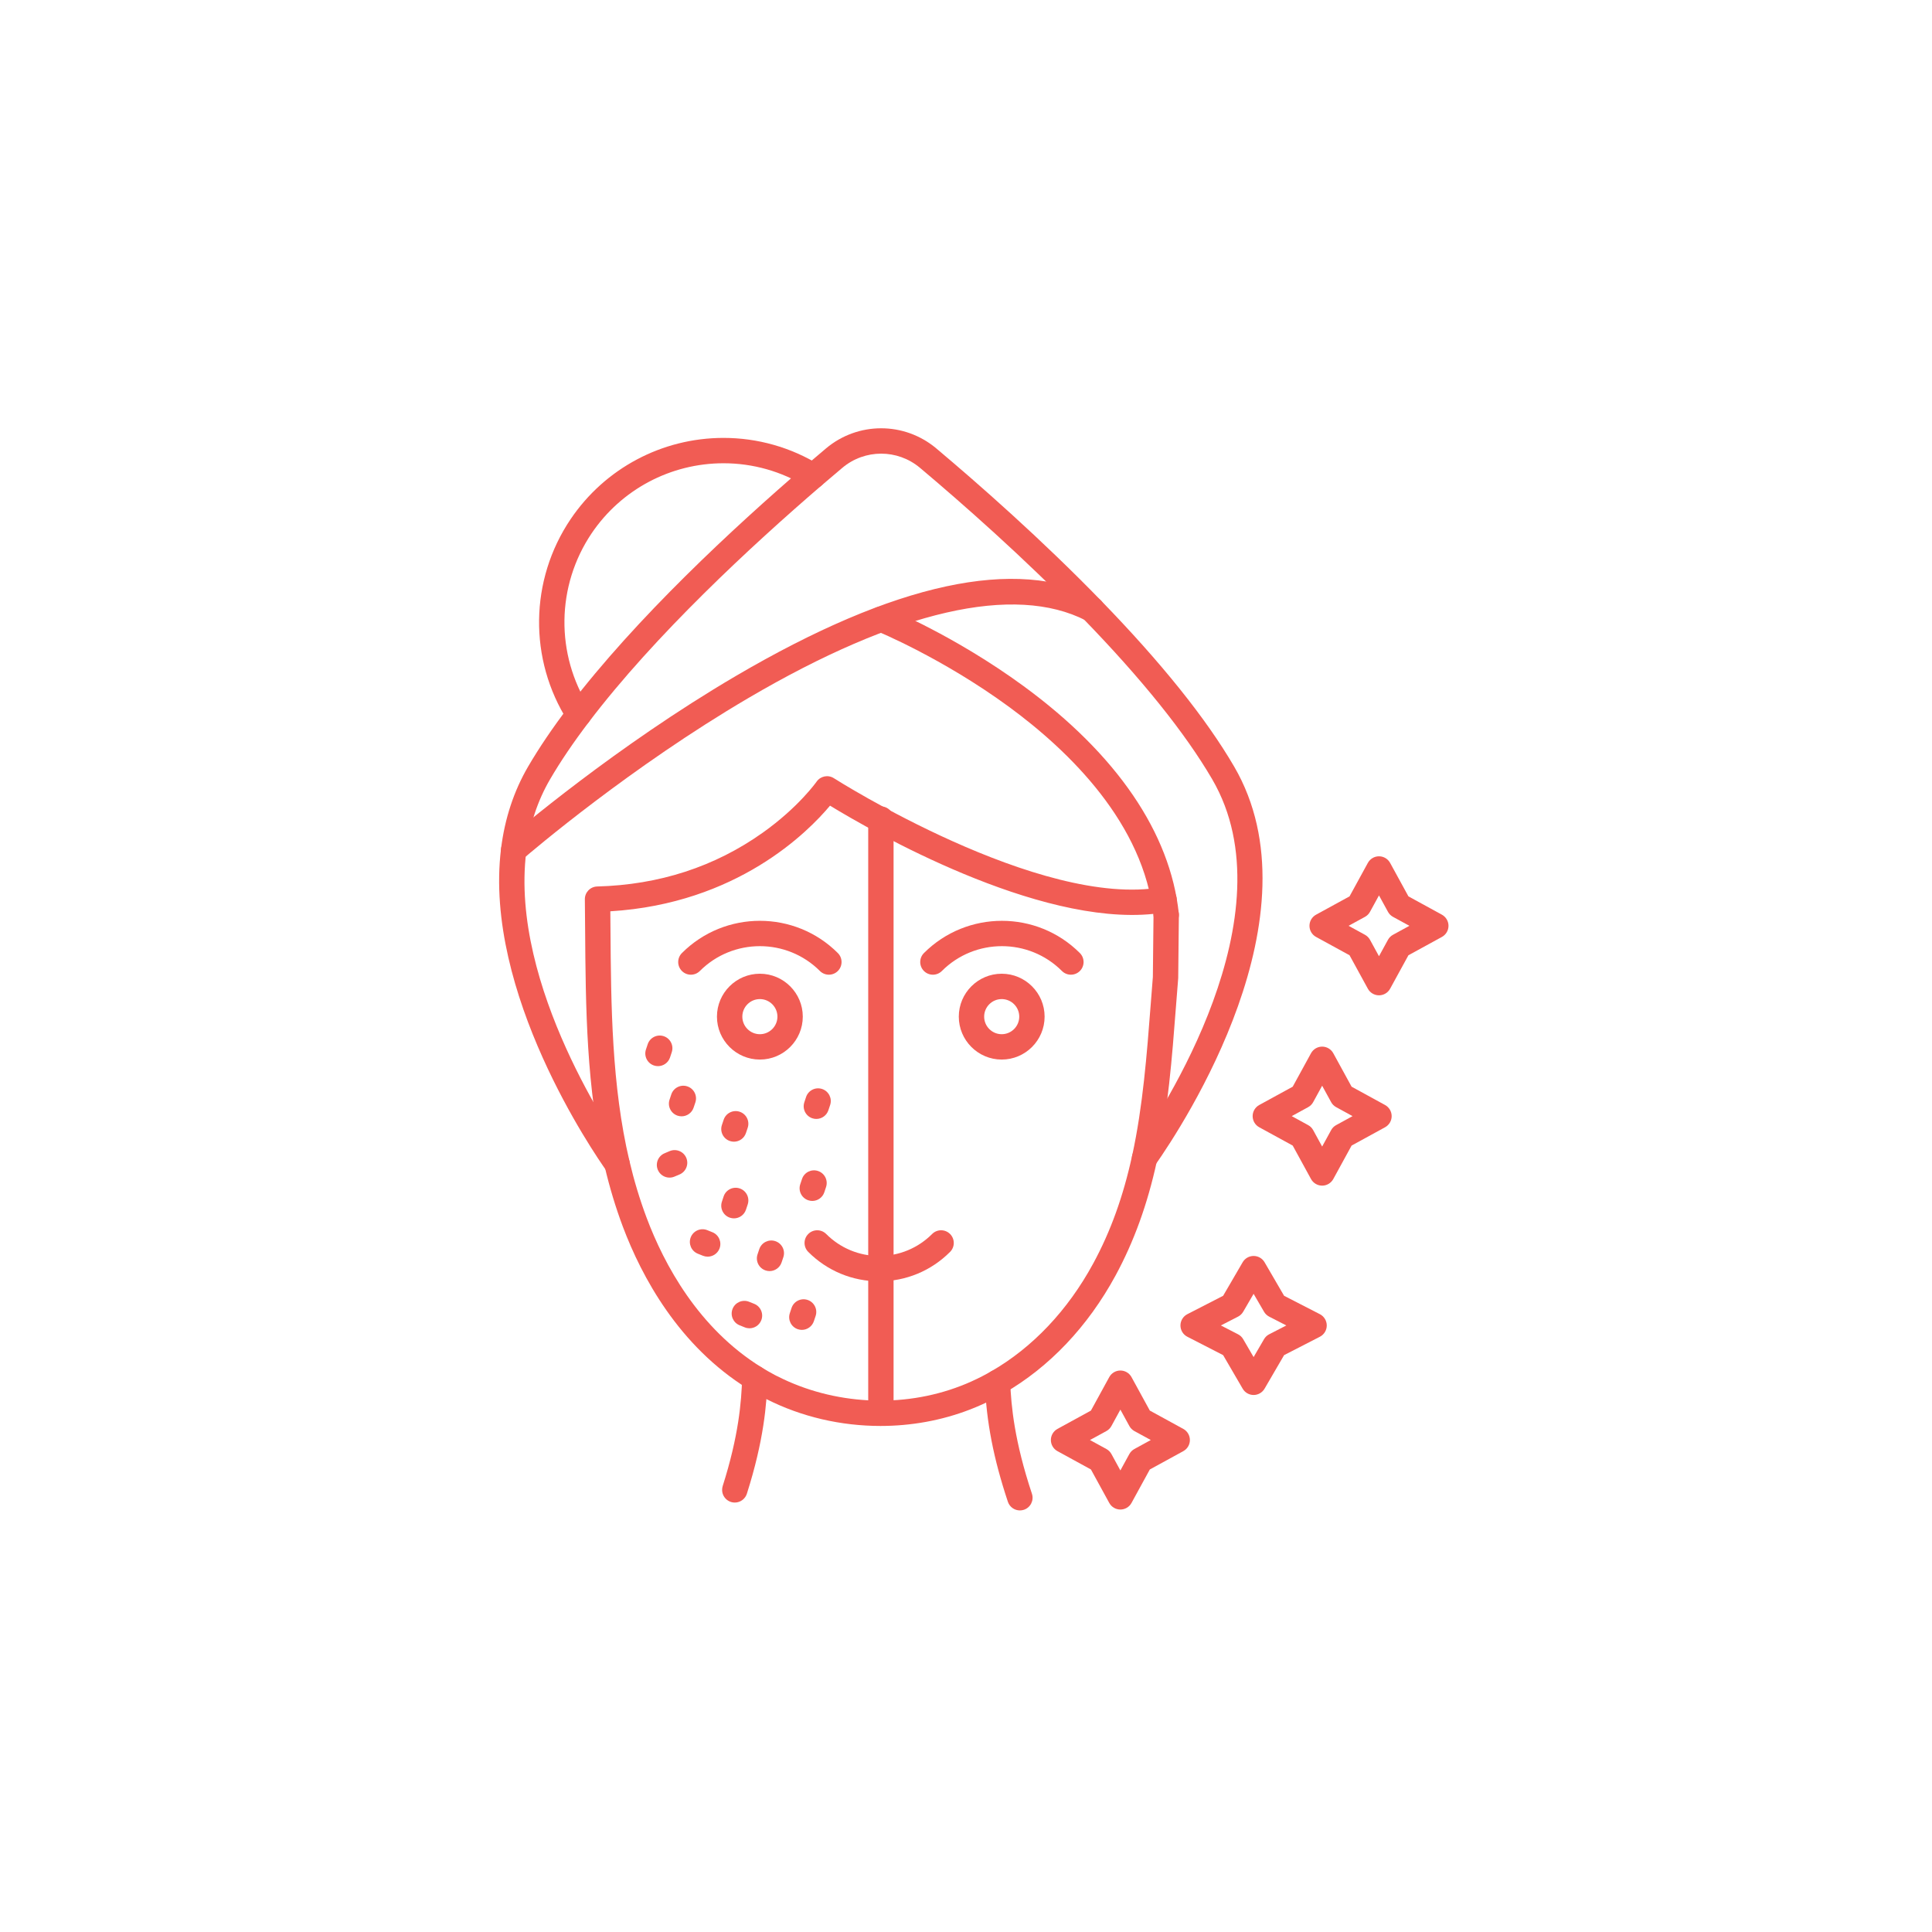 <svg xmlns="http://www.w3.org/2000/svg" xmlns:xlink="http://www.w3.org/1999/xlink" width="500" zoomAndPan="magnify" viewBox="0 0 375 375" height="500" preserveAspectRatio="xMidYMid meet" version="1.0"><defs><clipPath id="d6af587866"><path d="M 191 265 L 201 265 L 201 293.324 L 191 293.324 Z M 191 265 " clip-rule="nonzero"/></clipPath><clipPath id="a77eb43f20"><path d="M 254 166 L 281.211 166 L 281.211 194 L 254 194 Z M 254 166 " clip-rule="nonzero"/></clipPath></defs><g clip-path="url(#d6af587866)"><path fill="#f15c54" d="M 197.961 293.172 C 196.93 293.172 195.969 292.52 195.625 291.484 C 192.828 283.066 191.449 275.949 191.156 268.402 C 191.105 267.043 192.164 265.902 193.523 265.848 C 194.887 265.789 196.023 266.855 196.078 268.211 C 196.262 272.965 196.906 279.73 200.297 289.934 C 200.727 291.223 200.027 292.617 198.738 293.047 C 198.477 293.129 198.219 293.172 197.961 293.172 Z M 197.961 293.172 " fill-opacity="1" fill-rule="nonzero"/></g><path fill="#f15c54" d="M 142.625 291.645 C 141.266 291.645 140.164 290.543 140.164 289.184 L 140.164 289.18 C 140.164 288.926 140.203 288.672 140.277 288.434 C 143.371 278.703 143.918 272.094 144.047 267.418 C 144.082 266.062 145.207 264.988 146.574 265.027 C 147.934 265.066 149.004 266.195 148.969 267.555 C 148.832 272.543 148.254 279.582 144.988 289.867 C 144.691 290.891 143.746 291.645 142.625 291.645 Z M 142.625 291.645 " fill-opacity="1" fill-rule="nonzero"/><path fill="#f15c54" d="M 170.902 276.777 C 163.266 276.777 155.609 275.031 148.789 271.578 C 148.516 271.461 148.27 271.332 148.059 271.215 C 147.102 270.711 146.137 270.156 145.203 269.578 C 131.77 261.262 124.562 247.852 120.883 238.066 C 119.504 234.387 118.324 230.484 117.379 226.469 C 113.797 211.297 113.68 195.527 113.57 180.277 C 113.555 178.367 113.539 176.457 113.52 174.555 C 113.504 173.211 114.57 172.102 115.914 172.066 C 127.918 171.75 138.719 168.242 148.023 161.641 C 154.996 156.695 158.465 151.766 158.5 151.719 C 159.254 150.633 160.734 150.332 161.852 151.047 C 162.246 151.301 201.867 176.445 225.5 172.191 C 226.832 171.949 228.117 172.84 228.359 174.176 C 228.465 174.758 228.352 175.332 228.086 175.812 C 228.543 176.262 228.828 176.895 228.82 177.59 L 228.691 189.758 C 228.691 189.816 228.688 189.871 228.684 189.93 C 228.535 191.75 228.395 193.57 228.254 195.391 C 227.496 205.262 226.711 215.469 224.566 225.312 C 224.559 225.359 224.547 225.402 224.535 225.445 C 222.719 233.762 220.094 241.008 216.523 247.586 C 211.156 257.473 203.66 265.375 194.844 270.441 C 194.129 270.852 193.484 271.203 192.867 271.52 C 191.328 272.316 189.77 273.016 188.23 273.605 C 182.73 275.727 176.824 276.777 170.902 276.777 Z M 150.703 267.043 C 150.777 267.07 150.848 267.105 150.914 267.141 C 161.824 272.691 175.113 273.391 186.465 269.008 C 187.84 268.484 189.23 267.855 190.613 267.145 C 191.164 266.859 191.75 266.543 192.395 266.172 C 200.414 261.562 207.266 254.324 212.195 245.238 C 215.555 239.055 218.023 232.211 219.742 224.32 C 219.754 224.262 219.77 224.203 219.785 224.148 C 221.836 214.668 222.605 204.676 223.348 195.012 C 223.484 193.215 223.625 191.414 223.77 189.617 L 223.898 177.539 C 223.898 177.488 223.902 177.434 223.906 177.383 C 201.285 179.742 169.289 161.359 161.105 156.379 C 156.824 161.504 143.055 175.387 118.465 176.883 C 118.477 178 118.484 179.121 118.492 180.242 C 118.602 195.219 118.715 210.707 122.172 225.34 C 123.07 229.152 124.188 232.852 125.496 236.336 C 128.902 245.402 135.539 257.809 147.801 265.395 C 148.645 265.918 149.504 266.414 150.367 266.867 C 150.484 266.93 150.594 266.992 150.703 267.043 Z M 150.703 267.043 " fill-opacity="1" fill-rule="nonzero"/><path fill="#f15c54" d="M 119.777 228.367 C 119.008 228.367 118.246 228.008 117.77 227.332 C 115.305 223.867 93.836 192.695 97.246 164.781 C 97.25 164.762 97.25 164.742 97.254 164.723 C 97.973 158.891 99.742 153.527 102.516 148.777 C 104.621 145.172 107.258 141.273 110.352 137.199 C 123.453 119.945 142.531 102.289 156.23 90.516 C 157.691 89.266 159.062 88.102 160.328 87.035 C 166.531 81.828 175.527 81.828 181.727 87.031 C 189.934 93.934 202.133 104.652 213.684 116.551 C 225.414 128.625 234.113 139.469 239.543 148.781 C 256.375 177.641 229.812 218.18 224.207 226.16 C 223.766 226.824 223.012 227.262 222.156 227.262 C 220.797 227.262 219.695 226.164 219.695 224.805 L 219.695 224.797 C 219.695 224.293 219.852 223.797 220.145 223.383 C 225.367 215.957 250.645 177.586 235.289 151.258 C 230.059 142.293 221.605 131.77 210.152 119.98 C 198.746 108.23 186.676 97.625 178.562 90.801 C 174.199 87.137 167.859 87.137 163.496 90.805 C 162.242 91.859 160.883 93.016 159.434 94.254 C 145.922 105.867 127.113 123.266 114.273 140.176 C 111.297 144.094 108.773 147.82 106.77 151.258 C 104.34 155.418 102.785 160.129 102.148 165.273 C 102.145 165.293 102.141 165.312 102.141 165.332 C 98.918 191.418 119.43 221.172 121.781 224.48 C 122.566 225.59 122.309 227.125 121.199 227.91 C 120.766 228.219 120.27 228.367 119.777 228.367 Z M 119.777 228.367 " fill-opacity="1" fill-rule="nonzero"/><path fill="#f15c54" d="M 99.699 167.492 C 99.008 167.492 98.32 167.203 97.832 166.637 C 96.945 165.605 97.062 164.055 98.09 163.164 C 100.219 161.332 119.547 144.867 142.801 131.223 C 173.699 113.098 197.332 108 213.043 116.07 C 214.25 116.691 214.727 118.176 214.105 119.387 C 213.484 120.594 212 121.07 210.793 120.449 C 196.879 113.301 174.227 118.492 145.293 135.469 C 122.41 148.895 103.398 165.094 101.305 166.895 C 100.84 167.297 100.266 167.492 99.699 167.492 Z M 99.699 167.492 " fill-opacity="1" fill-rule="nonzero"/><path fill="#f15c54" d="M 226.355 180.027 C 225.113 180.027 224.043 179.086 223.91 177.824 C 222.023 159.887 207.625 145.848 195.883 137.227 C 182.926 127.719 170.23 122.512 170.102 122.461 C 168.844 121.949 168.238 120.516 168.75 119.258 C 169.258 117.996 170.695 117.391 171.953 117.902 C 172.492 118.117 185.262 123.348 198.707 133.195 C 216.75 146.414 227.16 161.668 228.805 177.309 C 228.949 178.66 227.969 179.871 226.617 180.012 C 226.527 180.023 226.441 180.027 226.355 180.027 Z M 226.355 180.027 " fill-opacity="1" fill-rule="nonzero"/><path fill="#f15c54" d="M 112.312 141.148 C 111.5 141.148 110.703 140.746 110.234 140.008 C 102.582 127.988 102.785 112.586 110.758 100.766 C 117.426 90.891 128.523 84.996 140.445 84.996 C 147.047 84.996 153.504 86.824 159.125 90.289 C 160.281 91 160.641 92.516 159.93 93.676 C 159.215 94.832 157.699 95.191 156.543 94.48 C 151.699 91.496 146.133 89.918 140.445 89.918 C 130.164 89.918 120.59 95.004 114.836 103.516 C 107.965 113.711 107.785 127 114.387 137.363 C 115.117 138.512 114.781 140.031 113.633 140.762 C 113.223 141.023 112.766 141.148 112.312 141.148 Z M 112.312 141.148 " fill-opacity="1" fill-rule="nonzero"/><path fill="#f15c54" d="M 207.859 189.188 C 207.23 189.188 206.602 188.949 206.121 188.469 C 199.695 182.043 189.242 182.043 182.816 188.469 C 181.855 189.43 180.297 189.43 179.336 188.469 C 178.375 187.508 178.375 185.949 179.336 184.988 C 187.68 176.645 201.258 176.645 209.602 184.988 C 210.562 185.949 210.562 187.508 209.602 188.469 C 209.121 188.949 208.488 189.188 207.859 189.188 Z M 207.859 189.188 " fill-opacity="1" fill-rule="nonzero"/><path fill="#f15c54" d="M 160.883 189.188 C 160.254 189.188 159.625 188.949 159.145 188.469 C 152.719 182.043 142.266 182.043 135.84 188.469 C 134.879 189.43 133.32 189.43 132.359 188.469 C 131.398 187.508 131.398 185.949 132.359 184.988 C 140.703 176.641 154.281 176.645 162.625 184.988 C 163.586 185.949 163.586 187.508 162.625 188.469 C 162.145 188.949 161.512 189.188 160.883 189.188 Z M 160.883 189.188 " fill-opacity="1" fill-rule="nonzero"/><path fill="#f15c54" d="M 170.645 248.703 C 165.449 248.703 160.562 246.676 156.883 242.996 C 155.922 242.035 155.922 240.477 156.883 239.516 C 157.844 238.555 159.402 238.555 160.363 239.516 C 163.113 242.266 166.762 243.781 170.645 243.781 C 174.523 243.781 178.176 242.266 180.926 239.516 C 181.887 238.555 183.445 238.555 184.406 239.516 C 185.367 240.477 185.367 242.035 184.406 242.996 C 180.727 246.676 175.84 248.703 170.645 248.703 Z M 170.645 248.703 " fill-opacity="1" fill-rule="nonzero"/><path fill="#f15c54" d="M 147.492 205.66 C 142.898 205.66 139.16 201.922 139.16 197.328 C 139.16 192.738 142.898 189 147.492 189 C 152.082 189 155.82 192.738 155.82 197.328 C 155.82 201.922 152.082 205.66 147.492 205.66 Z M 147.492 193.922 C 145.613 193.922 144.086 195.453 144.086 197.328 C 144.086 199.207 145.613 200.738 147.492 200.738 C 149.367 200.738 150.898 199.207 150.898 197.328 C 150.898 195.453 149.367 193.922 147.492 193.922 Z M 147.492 193.922 " fill-opacity="1" fill-rule="nonzero"/><path fill="#f15c54" d="M 194.43 205.66 C 189.836 205.66 186.102 201.922 186.102 197.328 C 186.102 192.738 189.836 189 194.43 189 C 199.023 189 202.758 192.738 202.758 197.328 C 202.758 201.922 199.023 205.66 194.43 205.66 Z M 194.43 193.922 C 192.551 193.922 191.023 195.453 191.023 197.328 C 191.023 199.207 192.551 200.738 194.43 200.738 C 196.309 200.738 197.836 199.207 197.836 197.328 C 197.836 195.453 196.309 193.922 194.43 193.922 Z M 194.43 193.922 " fill-opacity="1" fill-rule="nonzero"/><path fill="#f15c54" d="M 170.98 276.758 C 169.621 276.758 168.52 275.656 168.52 274.297 L 168.52 158.984 C 168.52 157.625 169.621 156.523 170.98 156.523 C 172.34 156.523 173.441 157.625 173.441 158.984 L 173.441 274.297 C 173.441 275.656 172.34 276.758 170.98 276.758 Z M 170.98 276.758 " fill-opacity="1" fill-rule="nonzero"/><path fill="#f15c54" d="M 149.371 246.719 C 149.113 246.719 148.852 246.676 148.594 246.59 C 147.305 246.16 146.605 244.766 147.035 243.477 L 147.375 242.461 C 147.805 241.172 149.199 240.477 150.488 240.906 C 151.777 241.336 152.477 242.73 152.047 244.02 L 151.707 245.035 C 151.363 246.066 150.402 246.719 149.371 246.719 Z M 149.371 246.719 " fill-opacity="1" fill-rule="nonzero"/><path fill="#f15c54" d="M 132.297 216.676 C 132.039 216.676 131.773 216.637 131.516 216.551 C 130.227 216.121 129.531 214.727 129.961 213.438 L 130.297 212.422 C 130.73 211.133 132.121 210.434 133.414 210.867 C 134.703 211.297 135.398 212.691 134.969 213.98 L 134.629 214.992 C 134.285 216.023 133.324 216.676 132.297 216.676 Z M 132.297 216.676 " fill-opacity="1" fill-rule="nonzero"/><path fill="#f15c54" d="M 127.715 206.938 C 127.457 206.938 127.195 206.898 126.938 206.812 C 125.645 206.383 124.949 204.988 125.379 203.699 L 125.719 202.684 C 126.145 201.395 127.539 200.695 128.832 201.125 C 130.121 201.555 130.816 202.949 130.387 204.238 L 130.051 205.254 C 129.707 206.285 128.746 206.938 127.715 206.938 Z M 127.715 206.938 " fill-opacity="1" fill-rule="nonzero"/><path fill="#f15c54" d="M 142.457 236.484 C 142.199 236.484 141.934 236.441 141.676 236.355 C 140.387 235.926 139.691 234.531 140.121 233.242 L 140.457 232.227 C 140.887 230.938 142.281 230.238 143.574 230.672 C 144.863 231.102 145.559 232.496 145.129 233.785 L 144.789 234.801 C 144.445 235.832 143.484 236.484 142.457 236.484 Z M 142.457 236.484 " fill-opacity="1" fill-rule="nonzero"/><path fill="#f15c54" d="M 137.355 243.918 C 137.051 243.918 136.742 243.859 136.441 243.742 L 135.449 243.344 C 134.188 242.84 133.574 241.406 134.078 240.145 C 134.586 238.883 136.02 238.266 137.281 238.773 L 138.273 239.172 C 139.535 239.676 140.148 241.109 139.645 242.371 C 139.258 243.332 138.332 243.918 137.355 243.918 Z M 137.355 243.918 " fill-opacity="1" fill-rule="nonzero"/><path fill="#f15c54" d="M 145.473 257.82 C 145.168 257.82 144.859 257.762 144.559 257.641 L 143.566 257.242 C 142.301 256.738 141.688 255.305 142.195 254.043 C 142.699 252.781 144.133 252.168 145.395 252.672 L 146.387 253.07 C 147.648 253.574 148.262 255.008 147.758 256.27 C 147.371 257.234 146.449 257.82 145.473 257.82 Z M 145.473 257.82 " fill-opacity="1" fill-rule="nonzero"/><path fill="#f15c54" d="M 129.953 228.574 C 128.996 228.574 128.082 228.012 127.688 227.074 C 127.156 225.82 127.742 224.375 128.996 223.848 L 129.98 223.43 C 131.23 222.902 132.676 223.484 133.207 224.738 C 133.734 225.988 133.148 227.434 131.898 227.965 L 130.914 228.379 C 130.602 228.512 130.273 228.574 129.953 228.574 Z M 129.953 228.574 " fill-opacity="1" fill-rule="nonzero"/><path fill="#f15c54" d="M 157.664 233.102 C 157.406 233.102 157.145 233.059 156.887 232.973 C 155.594 232.543 154.898 231.148 155.328 229.859 L 155.668 228.844 C 156.098 227.555 157.492 226.859 158.781 227.289 C 160.07 227.719 160.766 229.113 160.336 230.402 L 160 231.418 C 159.656 232.449 158.695 233.102 157.664 233.102 Z M 157.664 233.102 " fill-opacity="1" fill-rule="nonzero"/><path fill="#f15c54" d="M 142.457 221.602 C 142.199 221.602 141.934 221.559 141.676 221.473 C 140.387 221.043 139.691 219.648 140.121 218.359 L 140.461 217.348 C 140.891 216.055 142.281 215.359 143.574 215.789 C 144.863 216.219 145.559 217.613 145.129 218.902 L 144.789 219.918 C 144.445 220.949 143.484 221.602 142.457 221.602 Z M 142.457 221.602 " fill-opacity="1" fill-rule="nonzero"/><path fill="#f15c54" d="M 155.637 258.129 C 155.379 258.129 155.117 258.086 154.859 258 C 153.57 257.57 152.875 256.176 153.305 254.887 L 153.641 253.871 C 154.07 252.582 155.465 251.887 156.754 252.316 C 158.043 252.746 158.742 254.141 158.312 255.43 L 157.973 256.441 C 157.629 257.473 156.668 258.129 155.637 258.129 Z M 155.637 258.129 " fill-opacity="1" fill-rule="nonzero"/><path fill="#f15c54" d="M 158.453 217.184 C 158.195 217.184 157.934 217.145 157.676 217.059 C 156.387 216.629 155.691 215.234 156.121 213.945 L 156.457 212.93 C 156.887 211.641 158.281 210.941 159.57 211.371 C 160.859 211.801 161.559 213.195 161.129 214.484 L 160.789 215.5 C 160.445 216.531 159.484 217.184 158.453 217.184 Z M 158.453 217.184 " fill-opacity="1" fill-rule="nonzero"/><path fill="#f15c54" d="M 256.629 230.133 C 255.73 230.133 254.902 229.641 254.469 228.852 L 250.914 222.355 L 244.418 218.801 C 243.625 218.367 243.137 217.539 243.137 216.641 C 243.137 215.742 243.625 214.914 244.418 214.48 L 250.914 210.926 L 254.469 204.43 C 254.902 203.641 255.73 203.148 256.629 203.148 C 257.527 203.148 258.355 203.641 258.789 204.43 L 262.344 210.926 L 268.84 214.48 C 269.629 214.914 270.121 215.742 270.121 216.641 C 270.121 217.539 269.629 218.367 268.84 218.801 L 262.344 222.355 L 258.789 228.852 C 258.355 229.641 257.527 230.133 256.629 230.133 Z M 250.727 216.641 L 253.91 218.383 C 254.324 218.605 254.664 218.945 254.887 219.359 L 256.629 222.543 L 258.371 219.359 C 258.594 218.945 258.934 218.605 259.348 218.383 L 262.531 216.641 L 259.348 214.898 C 258.934 214.676 258.594 214.336 258.371 213.922 L 256.629 210.738 L 254.887 213.922 C 254.664 214.336 254.324 214.676 253.91 214.898 Z M 250.727 216.641 " fill-opacity="1" fill-rule="nonzero"/><path fill="#f15c54" d="M 217.465 293 C 216.566 293 215.738 292.512 215.305 291.719 L 211.75 285.223 L 205.254 281.668 C 204.465 281.238 203.973 280.41 203.973 279.508 C 203.973 278.609 204.465 277.781 205.254 277.348 L 211.75 273.793 L 215.305 267.297 C 215.738 266.508 216.566 266.016 217.465 266.016 C 218.367 266.016 219.195 266.508 219.625 267.297 L 223.18 273.793 L 229.676 277.348 C 230.469 277.781 230.957 278.609 230.957 279.508 C 230.957 280.41 230.469 281.238 229.676 281.668 L 223.18 285.223 L 219.625 291.719 C 219.195 292.512 218.367 293 217.465 293 Z M 211.562 279.508 L 214.746 281.25 C 215.16 281.477 215.5 281.812 215.727 282.227 L 217.465 285.41 L 219.207 282.227 C 219.434 281.812 219.773 281.477 220.184 281.25 L 223.367 279.508 L 220.184 277.77 C 219.773 277.543 219.434 277.203 219.207 276.789 L 217.465 273.605 L 215.727 276.789 C 215.5 277.203 215.16 277.543 214.746 277.77 Z M 211.562 279.508 " fill-opacity="1" fill-rule="nonzero"/><g clip-path="url(#a77eb43f20)"><path fill="#f15c54" d="M 267.66 193.191 C 266.762 193.191 265.934 192.703 265.5 191.91 L 261.945 185.414 L 255.449 181.859 C 254.656 181.426 254.168 180.598 254.168 179.699 C 254.168 178.801 254.656 177.973 255.449 177.539 L 261.945 173.984 L 265.5 167.488 C 265.934 166.699 266.762 166.207 267.66 166.207 C 268.559 166.207 269.387 166.699 269.82 167.488 L 273.375 173.984 L 279.871 177.539 C 280.66 177.973 281.152 178.801 281.152 179.699 C 281.152 180.598 280.66 181.426 279.871 181.859 L 273.375 185.414 L 269.82 191.91 C 269.387 192.703 268.559 193.191 267.66 193.191 Z M 261.758 179.699 L 264.941 181.441 C 265.355 181.668 265.691 182.008 265.918 182.418 L 267.66 185.602 L 269.402 182.418 C 269.625 182.008 269.965 181.668 270.379 181.441 L 273.562 179.699 L 270.379 177.961 C 269.965 177.734 269.625 177.395 269.402 176.98 L 267.66 173.797 L 265.918 176.98 C 265.691 177.395 265.355 177.734 264.941 177.961 Z M 261.758 179.699 " fill-opacity="1" fill-rule="nonzero"/></g><path fill="#f15c54" d="M 243.324 270.766 C 242.449 270.766 241.637 270.297 241.199 269.539 L 237.41 263.031 L 230.461 259.461 C 229.641 259.039 229.125 258.195 229.125 257.273 C 229.125 256.352 229.641 255.504 230.461 255.082 L 237.41 251.512 L 241.199 245.004 C 241.637 244.246 242.449 243.781 243.324 243.781 C 244.203 243.781 245.012 244.246 245.453 245.004 L 249.242 251.512 L 256.188 255.082 C 257.008 255.504 257.523 256.352 257.523 257.273 C 257.523 258.195 257.008 259.039 256.188 259.461 L 249.242 263.031 L 245.453 269.539 C 245.012 270.297 244.199 270.766 243.324 270.766 Z M 236.973 257.27 L 240.301 258.984 C 240.719 259.195 241.066 259.527 241.301 259.934 L 243.324 263.41 L 245.348 259.934 C 245.582 259.527 245.93 259.195 246.348 258.984 L 249.676 257.27 L 246.348 255.559 C 245.93 255.344 245.582 255.016 245.348 254.609 L 243.324 251.133 L 241.301 254.609 C 241.066 255.016 240.719 255.344 240.301 255.559 Z M 236.973 257.27 " fill-opacity="1" fill-rule="nonzero"/></svg>